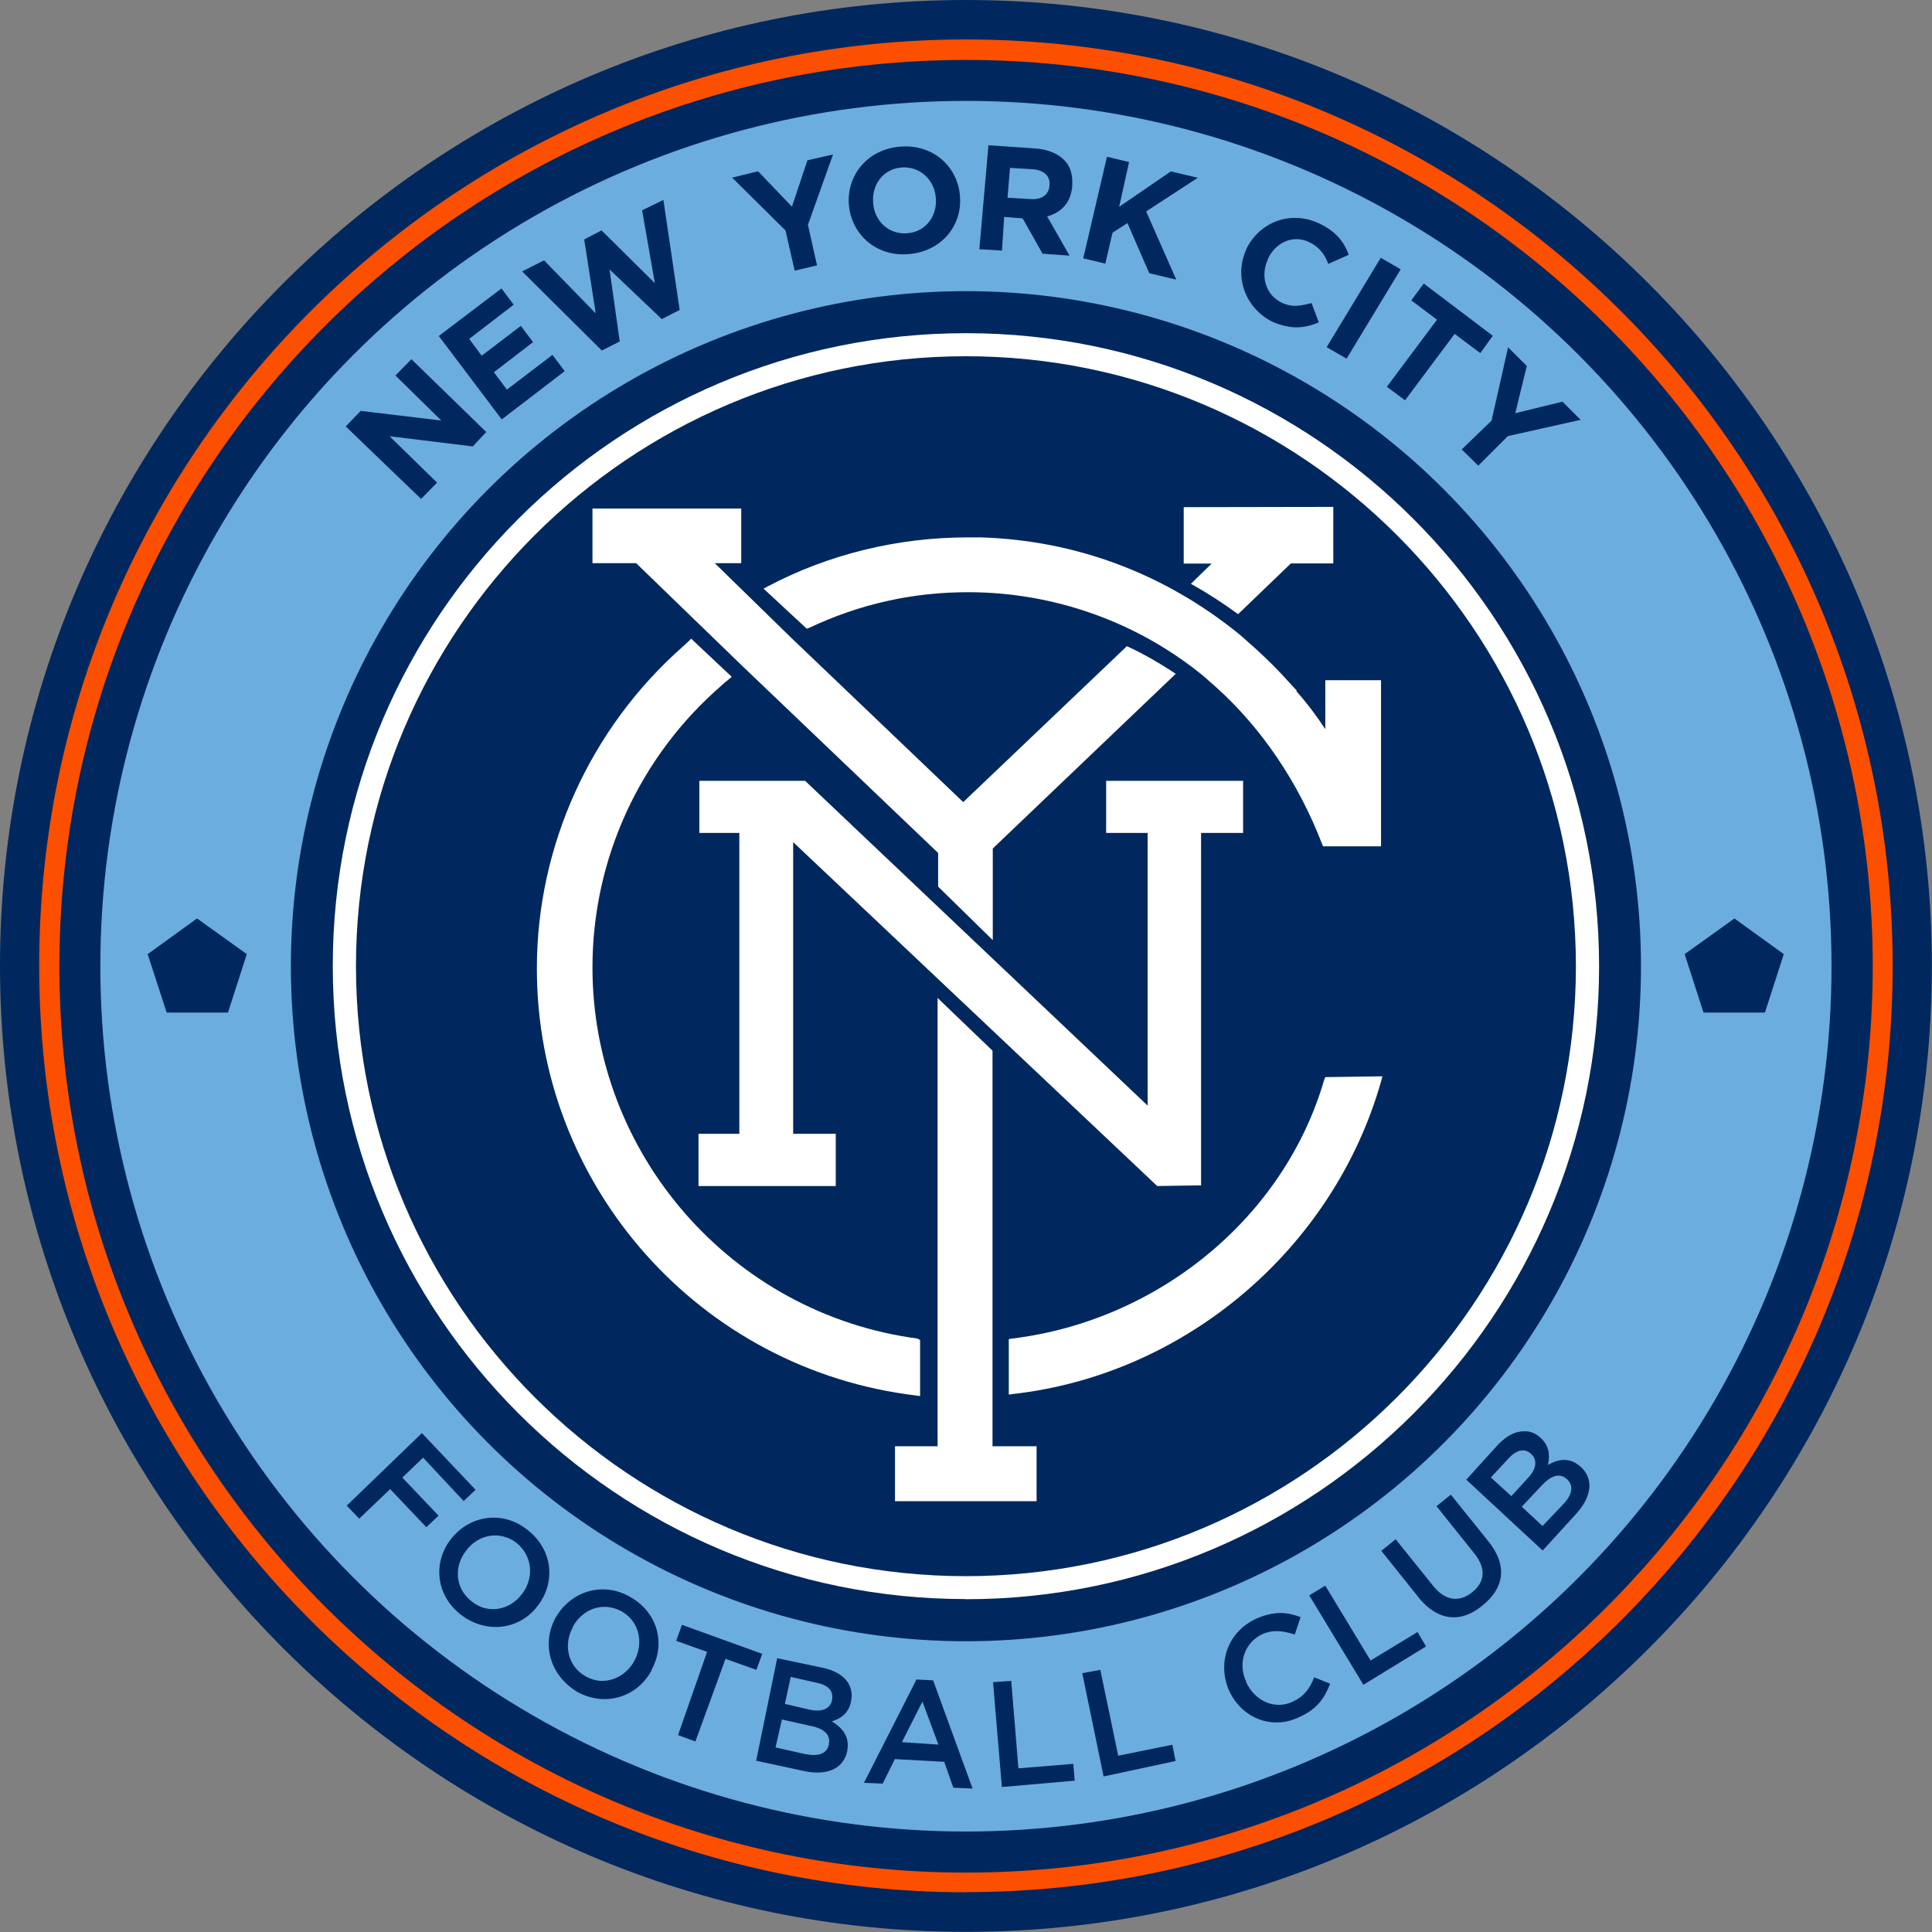 <?xml version="1.0" encoding="UTF-8"?><svg id="Layer_3" xmlns="http://www.w3.org/2000/svg" viewBox="0 0 142.47 142.47"><rect x="0" y="0" width="142.47" height="142.47" fill="#808080" stroke="none"/><defs><style>.cls-1{fill:#fff;}.cls-2{fill:#fd4f00;}.cls-3{fill:#6caddf;}.cls-4{fill:#00285e;}</style></defs><g id="Layer_1-2"><path class="cls-4" d="M71.23,0C31.95,0,0,31.97,0,71.21s31.95,71.25,71.23,71.25,71.23-31.97,71.23-71.21S110.51,0,71.23,0Z"/><ellipse class="cls-3" cx="71.23" cy="71.25" rx="63.83" ry="63.81"/><polygon class="cls-4" points="12.29 74.67 10.89 70.36 14.53 67.73 18.2 70.36 16.81 74.67 12.29 74.67"/><polygon class="cls-4" points="125.62 74.67 124.23 70.36 127.9 67.73 131.54 70.36 130.15 74.67 125.62 74.67"/><circle class="cls-4" cx="71.23" cy="71.25" r="49.78"/><path class="cls-2" d="M71.23,139.54C33.54,139.54,2.89,108.89,2.89,71.21S33.54,2.91,71.23,2.91s68.34,30.65,68.34,68.32-30.67,68.3-68.34,68.3Zm0-135.12C34.38,4.42,4.38,34.4,4.38,71.25s30,66.84,66.86,66.84,66.86-29.98,66.86-66.84S108.09,4.42,71.23,4.42Z"/><path class="cls-1" d="M71.23,117.92c-25.75,0-46.69-20.96-46.69-46.69S45.49,24.57,71.23,24.57s46.69,20.96,46.69,46.69-20.94,46.67-46.69,46.67Zm0-91.65c-24.79,0-44.98,20.15-44.98,44.98s20.19,44.98,44.98,44.98,44.98-20.19,44.98-44.98-20.19-44.98-44.98-44.98h0Z"/><polygon class="cls-1" points="81.57 57.58 81.57 61.42 84.63 61.42 84.63 81.53 59.37 57.58 54.85 57.58 51.57 57.58 51.57 61.42 54.52 61.42 54.52 83.61 51.51 83.61 51.51 87.46 61.63 87.46 61.63 83.61 58.49 83.61 58.49 62.1 85.24 87.37 85.34 87.46 88.57 87.41 88.57 61.42 91.67 61.42 91.67 57.58 81.57 57.58"/><polygon class="cls-1" points="73.19 106.65 73.19 77.48 69.14 73.59 69.14 106.65 66 106.65 66 110.7 76.44 110.7 76.44 106.65 73.19 106.65"/><path class="cls-1" d="M83.1,47.65l-12.07,11.5-12.74-12.17-5.58-5.45h1.95v-4.03h-10.97v4.03h3.22l7.84,7.59,14.43,13.78v2.48l4.03,3.95v-6.76l13.49-12.88c-1.12-.75-2.36-1.47-3.6-2.04h0Z"/><path class="cls-1" d="M87.29,37.39v4.17h2.06l-1.53,1.49c1.2,.67,2.36,1.42,3.48,2.24l3.89-3.74h3.13v-4.17l-11.03,.02h0Z"/><path class="cls-1" d="M67.67,98.71c-13.68-1.81-23.98-13.58-23.98-27.37,0-8.02,3.5-15.59,9.55-20.82,.08-.06,.18-.18,.33-.28l.39-.33-2.99-2.81-.18,.18c-.14,.14-.28,.24-.47,.43-6.8,6.02-10.73,14.67-10.73,23.71,0,16.06,12.03,29.59,27.98,31.49l.28,.04v-4.13l-.18-.1Z"/><path class="cls-1" d="M97.73,50.21v3.56c-.63-.96-1.34-1.91-2.14-2.81l.04-.04-.18-.18c-.14-.14-.24-.28-.43-.47-1.06-1.18-2.18-2.24-3.38-3.28l-.28-.24h0c-5.45-4.42-11.97-6.9-19.01-7.12h-1.04c-5.09,0-10.2,1.24-14.67,3.6l-.33,.18,3.18,2.95,.18-.06c3.7-1.75,7.61-2.63,11.72-2.63,6.31,0,12.46,2.18,17.34,6.17l.92,.81c3.38,3.03,6.09,7.04,7.84,11.58l.08,.18h4.27v-12.25h-4.09l-.02,.04h0Z"/><path class="cls-1" d="M97.73,79.44l-.08,.18c-2.93,10.12-12.19,17.77-23.02,19.09l-.24,.04v4.09l.28-.04c12.72-1.42,23.65-10.69,27.17-23.04l.1-.39-4.21,.06Z"/><path class="cls-4" d="M25.5,31.44l1.1-1.14,5.94,.71-3.38-3.32,1.18-1.2,5.52,5.37-1,1.06-6.13-.75,3.5,3.42-1.18,1.2-5.56-5.35Z"/><path class="cls-4" d="M32.34,24.79l4.64-3.52,.9,1.2-3.28,2.52,.92,1.24,2.89-2.2,.9,1.2-2.89,2.22,.96,1.28,3.36-2.56,.9,1.2-4.64,3.56s-4.64-6.15-4.64-6.15Z"/><path class="cls-4" d="M38.51,20.01l1.61-.81,3.81,3.91-.85-5.45,1.28-.67,3.93,3.89-.94-5.37,1.57-.77,1.2,8.12-1.32,.67-3.85-3.66,.75,5.31-1.32,.67s-5.86-5.82-5.86-5.82Z"/><path class="cls-4" d="M57.94,17.01l-3.95-3.91,1.91-.47,2.5,2.61,1.14-3.42,1.89-.43-1.85,5.19,.67,2.99-1.65,.39-.67-2.95h0Z"/><path class="cls-4" d="M62.6,15.12h0c-.18-2.2,1.38-4.13,3.81-4.31,2.36-.18,4.19,1.42,4.38,3.62v.04c.18,2.18-1.38,4.09-3.81,4.27-2.36,.2-4.19-1.45-4.38-3.62Zm6.41-.53h0c-.1-1.34-1.18-2.34-2.52-2.24-1.36,.1-2.22,1.28-2.1,2.61v.04c.1,1.32,1.18,2.32,2.52,2.2,1.36-.1,2.22-1.28,2.1-2.61Z"/><path class="cls-4" d="M72.88,10.71l3.48,.24c.96,.06,1.75,.43,2.18,.92,.43,.47,.57,1.1,.53,1.81v.04c-.1,1.24-.81,1.95-1.85,2.24l1.65,2.89-1.99-.14-1.47-2.61h-.04l-1.32-.1-.16,2.48-1.67-.1s.67-7.67,.67-7.67Zm3.13,3.97c.81,.06,1.32-.33,1.38-.96v-.04c.08-.71-.43-1.14-1.24-1.2l-1.67-.1-.18,2.2,1.71,.1Z"/><path class="cls-4" d="M81.63,11.56l1.63,.39-.73,3.3,3.81-2.61,1.99,.47-3.81,2.48,2.22,5.03-1.99-.47-1.61-3.7-1.1,.71-.53,2.28-1.63-.39,1.75-7.49h0Z"/><path class="cls-4" d="M91.89,18.4h0c.94-1.99,3.22-2.91,5.33-1.95,1.32,.61,1.91,1.42,2.24,2.34l-1.51,.67c-.28-.75-.71-1.28-1.42-1.61-1.18-.57-2.48,.04-3.03,1.24v.04c-.57,1.2-.18,2.61,1,3.18,.79,.39,1.42,.24,2.22,.04l.53,1.42c-1.1,.47-2.1,.53-3.46-.06-1.99-1.04-2.79-3.32-1.89-5.31h0Z"/><path class="cls-4" d="M101.82,19.01l1.47,.85-3.99,6.59-1.47-.85,3.99-6.59Z"/><path class="cls-4" d="M105.96,23.57l-1.89-1.42,.92-1.24,5.09,3.85-.92,1.28-1.89-1.42-3.66,4.9-1.34-1,3.7-4.95h0Z"/><path class="cls-4" d="M109.99,31.02l1.22-5.41,1.38,1.38-.85,3.48,3.48-.85,1.34,1.34-5.37,1.2-2.18,2.18-1.22-1.2,2.2-2.12h0Z"/><path class="cls-4" d="M31.12,105.69l3.95,4.17-.88,.83-2.99-3.2-1.53,1.47,2.67,2.81-.9,.85-2.67-2.81-2.28,2.18-.92-.96s5.54-5.35,5.54-5.35Z"/><path class="cls-4" d="M33.26,113.49h0c1.36-1.75,3.81-2.14,5.64-.67,1.89,1.47,2.08,3.89,.75,5.6h0c-1.32,1.75-3.74,2.1-5.64,.67-1.89-1.45-2.1-3.89-.75-5.6Zm5.21,4.09h0c.94-1.2,.81-2.85-.39-3.81-1.2-.92-2.81-.63-3.7,.57h0c-.94,1.18-.81,2.81,.39,3.74,1.18,.98,2.81,.67,3.7-.51Z"/><path class="cls-4" d="M40.95,119.33h0c1.06-1.91,3.38-2.75,5.45-1.61,2.1,1.14,2.71,3.48,1.65,5.41v.04c-1,1.91-3.34,2.75-5.45,1.61-2.06-1.22-2.67-3.54-1.65-5.45h0Zm5.84,3.13h0c.71-1.34,.33-2.95-1-3.66-1.36-.71-2.85-.14-3.56,1.18v.04c-.71,1.32-.33,2.91,1,3.62,1.32,.73,2.85,.12,3.56-1.18h0Z"/><path class="cls-4" d="M52.14,121.81l-2.28-.81,.43-1.18,5.92,2.14-.43,1.18-2.28-.81-2.22,6.09-1.28-.47,2.14-6.13h0Z"/><path class="cls-4" d="M57.31,122.28l3.38,.71c.85,.18,1.51,.57,1.85,1.1,.24,.43,.33,.85,.22,1.34v.04c-.18,.9-.81,1.28-1.42,1.47,.81,.49,1.32,1.14,1.14,2.14v.04c-.28,1.34-1.53,1.85-3.24,1.47l-3.48-.75,1.55-7.55h0Zm2.14,7.08c.9,.18,1.53-.04,1.67-.71v-.04c.14-.63-.28-1.14-1.36-1.34l-2.1-.47-.47,2.06,2.26,.51Zm.28-3.28c.85,.18,1.49-.04,1.63-.71v-.04c.1-.61-.24-1.06-1.14-1.24l-1.91-.43-.43,1.99,1.85,.43h0Z"/><path class="cls-4" d="M67.57,123.85l1.24,.06,2.91,7.98-1.42-.06-.67-1.91-3.64-.2-.9,1.81-1.38-.06,3.87-7.61h0Zm1.63,4.8l-1.18-3.17-1.51,2.99,2.69,.18Z"/><path class="cls-4" d="M73.23,124.05l1.34-.1,.53,6.45,4.05-.33,.1,1.24-5.37,.47-.65-7.73Z"/><path class="cls-4" d="M79.82,123.38l1.32-.24,1.32,6.33,3.99-.81,.24,1.2-5.31,1.14-1.57-7.61Z"/><path class="cls-4" d="M90.61,124.62h0c-.85-2.04-.06-4.31,2.06-5.27,1.32-.57,2.28-.47,3.24-.1l-.43,1.28c-.79-.24-1.53-.39-2.36-.04-1.34,.61-1.85,2.14-1.24,3.48v.04c.61,1.38,2.06,2.1,3.42,1.49,.85-.39,1.28-.96,1.61-1.81l1.18,.47c-.43,1.1-1,1.91-2.32,2.48-2.01,.96-4.25,.02-5.15-2.01h0Z"/><path class="cls-4" d="M96.55,117.64l1.18-.71,3.34,5.52,3.46-2.1,.63,1.06-4.62,2.83-3.99-6.59h0Z"/><path class="cls-4" d="M104.63,117.82l-2.77-3.46,1.06-.85,2.75,3.42c.9,1.14,1.95,1.24,2.89,.49,.94-.75,1.06-1.77,.14-2.89l-2.77-3.46,1.06-.85,2.75,3.42c1.47,1.81,1.18,3.48-.43,4.76-1.53,1.28-3.24,1.18-4.68-.57h0Z"/><path class="cls-4" d="M108.13,109.11l2.32-2.56c.61-.63,1.24-1,1.89-1,.49-.04,.9,.14,1.28,.49h0c.67,.63,.67,1.34,.53,1.99,.81-.47,1.63-.57,2.42,.14h0c1,.92,.79,2.24-.39,3.52l-2.42,2.65-5.64-5.23h0Zm4.56-.14c.61-.63,.71-1.32,.2-1.77h0c-.47-.43-1.06-.28-1.63,.33l-1.32,1.42,1.51,1.38,1.24-1.36Zm2.63,1.91c.63-.67,.75-1.34,.22-1.81h0c-.51-.47-1.14-.28-1.85,.47l-1.47,1.57,1.53,1.42,1.57-1.65h0Z"/></g></svg>
